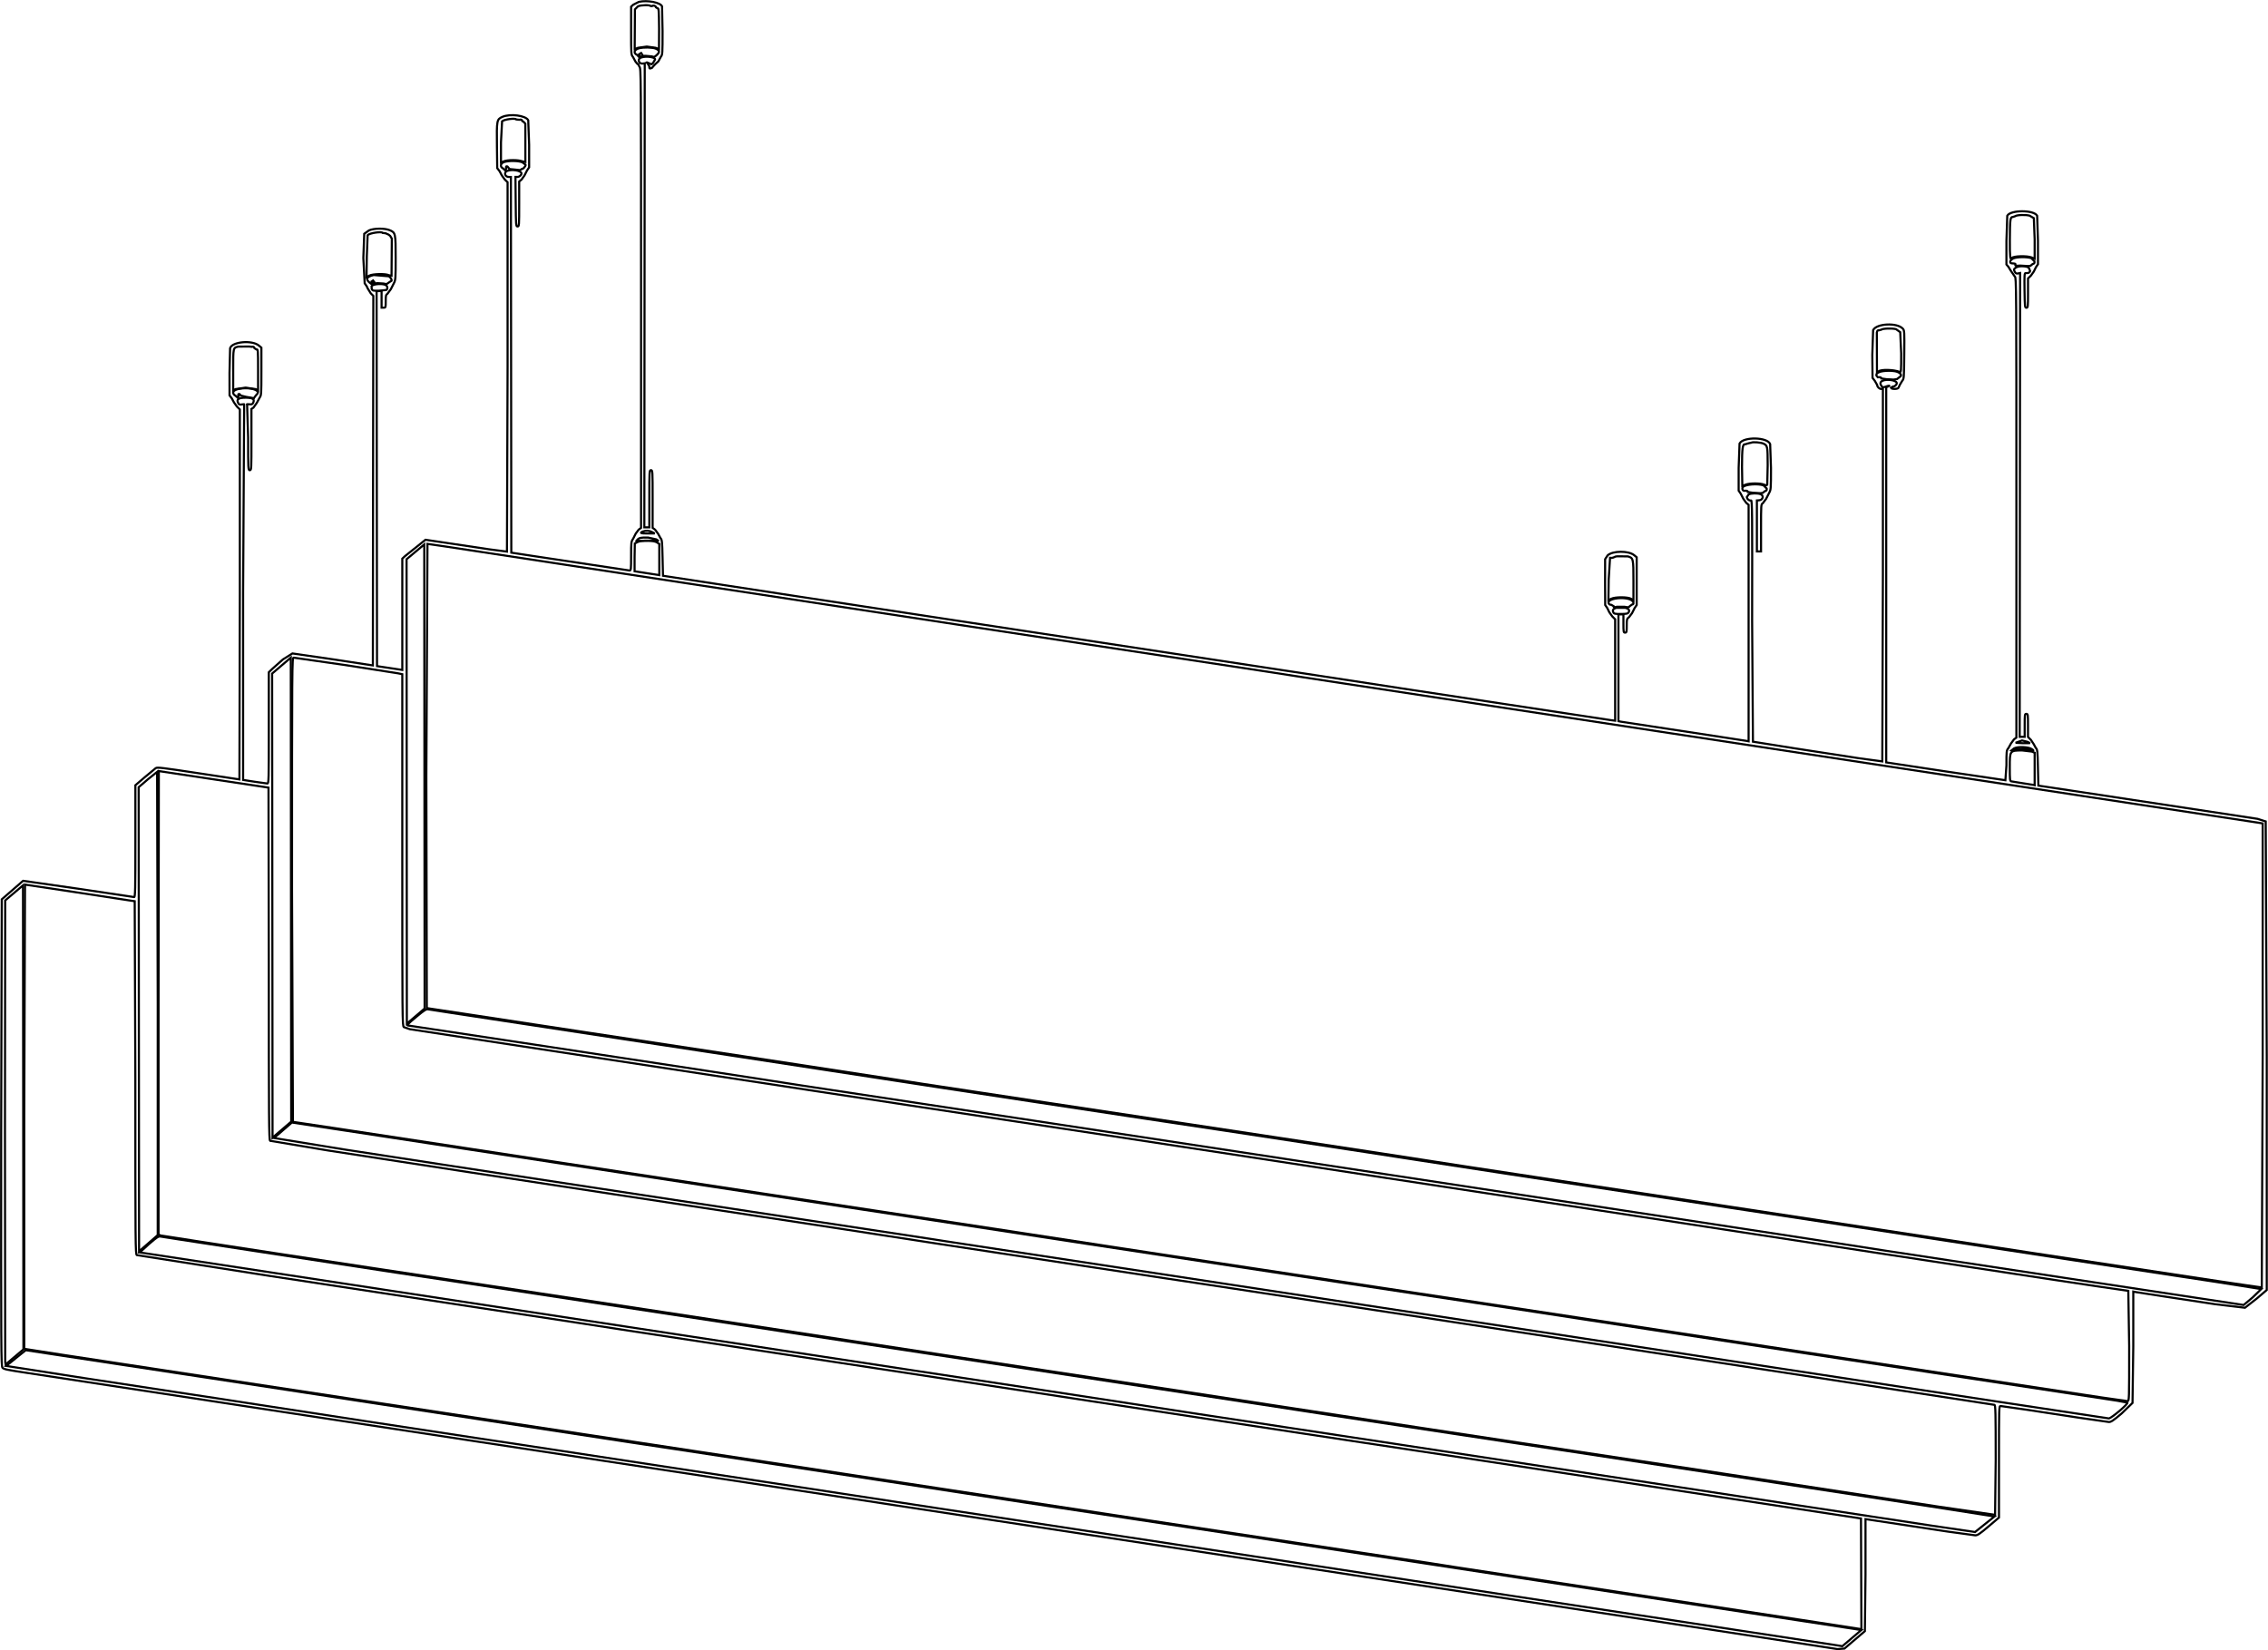 <svg id="Layer_1" xmlns="http://www.w3.org/2000/svg" xmlns:xlink="http://www.w3.org/1999/xlink" viewBox="0 0 656.57 477.78" style="enable-background:new 0 0 656.57 477.78;"><style>.st0{fill-opacity:0;stroke:#000000;stroke-width:0.61;}</style><path class="st0" d="M100.33 327.4l27.65 4.22 20.4 3.12 58.8 8.99 41.64 6.35 21.36 3.25 43.8 6.71 75 11.4 42.84 6.49 15.84 2.41 12.48 1.92 63.48 9.71 26.04 3.96 12.48 1.91 50.76 7.71 2.96.55c.44.24-4.66 4.57-5.38 4.57l-35.73-5.4-38.52-5.88-36.24-5.52-55.8-8.52-89.04-13.58-81.1-12.35-4.46-.7-38.64-5.87-86.88-13.23-16.32-2.5-27.66-4.25-20.76-3.38L84.5 325 100.33 327.4z"/><path class="st0" d="M130.98 293.32l26.04 3.96 25.2 3.84 23.64 3.6 9.36 1.43 47.88 7.34 9.36 1.44 27.6 4.2 30.96 4.69 23.04 3.46 41.04 6.25 16.32 2.52 25.68 3.94 67.92 10.33 33.12 5.04 21.24 3.26 41.52 6.36 40.8 6.2 12.91 2.04-2.45 2.39-2.64 2.22-21.55-3.27-30.31-4.59-51.96-7.89-17.16-2.66-25.8-3.96-130.56-19.91-67.8-10.32-72.12-10.93-12.24-1.9-15.48-2.38-48.95-7.45-37.38-5.65c-.61.0-.25-.39 2.4-2.59 2.19-1.82 2.79-2.21 3.29-2.11L130.98 293.32z"/><path class="st0" d="M1.62 395.04l-.12-.76-.06-67.17.06-66.41 2.58-2.18 2.58-2.18.06 67.17.06 67.17-2.58 2.18L1.62 395.04z"/><path class="st0" d="M21.7 258.29l15.68 2.4 1.62.24.18 51.11c0 49.2.02 51.12.44 51.35l38.56 6.04 90.6 13.79 13.08 2.02 60.84 9.26 31.56 4.81 36.24 5.54 46.92 7.18 20.52 3.12 15.96 2.42 38.04 5.75 49.32 7.55 21.36 3.27 26.4 4.02 9.72 1.48.06 16.04.06 16.04-.66-.14-16.38-2.53-100.8-15.38-7.56-1.19-11.16-1.69-11.04-1.68-16.44-2.5-42.6-6.48-72.96-11.15-15.72-2.41-19.68-3-22.92-3.48-93.96-14.3-63-9.6-13.32-2.03-12.6-1.92L7.8 390.64l-.78-.14v-67.19l.22-67.19L21.7 258.29z"/><path class="st0" d="M45.66 357.59l-2.7 2.35-2.7 2.35L40.2 295.1l-.06-67.18 2.58-2.21 2.76-2.22.18 67.05v67.05z"/><path class="st0" d="M61.85 225.64l15.88 2.4.09 50.97c0 45.77.04 51 .37 51.28l16.62 2.78 19.97 3.08 21.12 3.25 41.88 6.38 26.76 4.07 15.72 2.39 25.2 3.84 26.4 4.07 65.64 9.98 12.72 1.91 69.24 10.54 35.16 5.39 23.76 3.62 29.16 4.44 69.84 10.71c.31.12.36 2.18.36 15.94l-.18 15.9-16.26-2.36-45.96-7.06-15.72-2.41L481.5 424l-41.28-6.24-29.28-4.44-14.16-2.16-29.04-4.44-26.52-4.08-38.76-5.89-27.48-4.18-62.76-9.61-24.36-3.72-36.32-5.52-15.96-2.4L107.1 367l-27.6-4.2-21.84-3.36-6.12-.96-4.86-.75-.78-.14v-67.17l.08-67.17L61.85 225.64z"/><path class="st0" d="M589.02 217.94v4.7 4.7l-.54-.12-3.18-.5-3.06-.5c-.38-.11-.42-.51-.42-4.03.0-4.92-.02-4.89 3.55-4.92l2.82.33L589.02 217.94z"/><path class="st0" d="M588.19 216.88c.78.53.74.53-1.51.13-1.18-.21-3.56-.01-4.14.35l-.24-.08.78-.62C584.2 216.1 587.22 216.22 588.19 216.88z"/><path class="st0" d="M587.7 215.16l-2.1.02-2.1-.12 1.87-.68 1.56.39L587.7 215.16z"/><path class="st0" d="M99.71 192.52l15.49 2.42 1.26.26v50.86c0 49.18.01 50.88.44 51.31l1.74.61 118.9 18.14 26.04 3.96c26.05 3.96 22.73 3.45 43.56 6.6l58.56 8.91 35.76 5.49 29.28 4.46 32.4 4.93 69 10.56 14.76 2.26 24.48 3.73 23.88 3.63 12.77 1.91 8.1 1.18.25 15.96c0 15.89.0 15.96-.49 15.96l-7.5-1.07-78.17-11.9-72.72-11.12-83.88-12.74-23.76-3.6-16.56-2.51-15-2.3-24.24-3.72-5.4-.83-50.4-7.67-77.76-11.87-28.2-4.32-34.72-5.29-12.78-1.91-.26-67.2c0-66.43.01-67.2.47-67.2L99.71 192.52z"/><path class="st0" d="M78.9 329.37l-.06-67.18-.06-67.18 2.7-2.3 2.7-2.3.06 67.17.06 67.17-2.7 2.31-2.7 2.31z"/><path class="st0" d="M470.54 175.98c1.01.28 1.29.69.93 1.34-.2.35-.58.43-2.2.44-1.68.01-2-.05-2.2-.43-.35-.65-.09-1.08.81-1.34L470.54 175.98z"/><path class="st0" d="M472.13 173.67c.76.39 1.04 1.33.39 1.33l-.67.46c-.29.41-.45.43-1.57.21h-2.22c-.85.22-.96.2-.91-.15l-.66-.4c-.94.0-1.15-.9-.31-1.35C467.62 173.01 470.74 172.95 472.13 173.67z"/><path class="st0" d="M471.24 161.09c1.59.44 1.63.61 1.63 7.01v5.71l-.65-.43c-.91-.59-4.64-.6-5.79-.02l-.8.41.08-5.98.39-6.29.51.02.44-.1.62-.28.52-.08L471.24 161.09z"/><path class="st0" d="M117.78 296.37l-.04-67.23-.04-67.23 2.56-2.14 2.56-2.14.05 67.18.05 67.18-2.57 2.19L117.78 296.37z"/><path class="st0" d="M128.85 158.21l10.18 1.55 24.48 3.73 35.52 5.42 79.08 12.07 90.12 13.7 9.24 1.44 11.88 1.81 29.04 4.42 64.56 9.84 120.48 18.35 50.82 7.73.78.14v67.17l-.26 67.17-4.14-.59-8.2-1.21-54.6-8.28-12.48-1.92-77.04-11.77-39.96-6.09-18.24-2.78-16.68-2.54-11.4-1.77-15.48-2.39-30.12-4.58-24.6-3.73-41.28-6.24-19.68-2.99-13.44-2.03-8.52-1.34-27.96-4.3-63.96-9.73-12.48-1.9-19.73-3.01-11.22-1.69-.13-67.2.32-67.2L128.85 158.21z"/><path class="st0" d="M190.86 157.49V162v4.51l-3.54-.55-3.61-.56v-4.03l.07-4.02.84-.43c1.13-.58 4.63-.5 5.59.14L190.86 157.49z"/><path class="st0" d="M190.69 156.64l-.69-.12-5.37.09c-.59.21-.59.21-.16-.29.56-.63 1.06-.73 3.16-.68l2.37.52L190.69 156.64z"/><path class="st0" d="M189.54 154.45l-2.08.01c-2.01.01-2.39-.16-1.32-.59.82-.33 1.8-.27 2.63.17L189.54 154.45z"/><path class="st0" d="M510.54 140.54l.91.91c.06.48-.05.64-.54.76l-.61.5-.74.08-2.16-.13-1.42-.21c0-.34-.25-.43-.99-.35-.5.05-.78-.67-.42-1.09C505.21 140.24 508.9 139.95 510.54 140.54z"/><path class="st0" d="M510.61 128.48c1.07.57 1.11.79 1.12 6.24l-.13 5.56c-.12.32-.24.32-.95.02-1.08-.45-4.2-.44-5.31.02l-.95.36-.09-5.46c0-5.54.18-6.76.94-6.59l.63-.2.53-.14.55-.11C507.38 127.88 509.89 128.09 510.61 128.48z"/><path class="st0" d="M73.36 112.68c1.37.41 1.63.98.81 1.69l-.66.87c0 .23-.09.23-.39-.02l-1.92-.33-1.47-.36-.4-.44c-.38-.08-.43.01-.3.53l-.09.62-.24-.2-.6-.52c-.65-.35-.78-.99-.3-1.39C68.67 112.41 71.67 112.17 73.36 112.68z"/><path class="st0" d="M549.16 107.63c1.09.38 1.51 1.07.88 1.45l-.86.66-.98.16-2.08-.11-1.5-.22c0-.34-.26-.42-1.02-.34l-.42-.55c0-.45.21-.67.9-.96C545.16 107.27 548 107.23 549.16 107.63z"/><path class="st0" d="M72.16 100.33l.75.09c.49-.09.65-.01.76.4l.59.37c.43-.14.45.1.45 5.88v6.02l-.65-.43-2.95-.43-2.95.43-.65.43v-5.98c0-6.56-.04-6.4 1.5-6.76L72.16 100.33z"/><path class="st0" d="M548.88 95.3l1.22.87.28 6.15c0 5.18-.03 5.52-.42 5.36-1.68-.69-5.49-.79-6.12-.16l-.47.28-.04-11.51c.12-.59.25-.74.59-.65l.67-.17C544.91 95.1 547.71 94.99 548.88 95.3z"/><path class="st0" d="M111.82 82.63c.41.34.42 1.08.02 1.33l-2.14.22c-1.67.03-1.86-.02-2.08-.49l-.05-.83C108.01 82.16 111.06 82 111.82 82.63z"/><path class="st0" d="M112.52 79.99c.65.31 1.16 1.41.65 1.41l-.71.47c-.43.4-.63.43-1.41.22l-1.8-.11c-.74.12-.88.07-.86-.27l-.39-.5-.42.29.24.38.24.24c0 .43-.49.26-1.22-.43-1.04-.97-.66-1.56 1.34-2.06L112.52 79.99z"/><path class="st0" d="M588.06 74.75l.91.92c.06.51-.05.66-.54.78l-.61.5-.74.08-2.26-.14c-1.23.1-1.49.06-1.39-.21.12-.32.0-.38-1-.43-.82-.04-.59-.93.36-1.4C583.77 74.37 586.75 74.31 588.06 74.75z"/><path class="st0" d="M110.8 67.44l.83.1.86.39.47.37.47.79-.08 10.75-.78-.16c-.88-.49-4.69-.41-5.66.12l-.8.43.08-5.99.24-6.16C107.05 67.45 110.5 66.95 110.8 67.44z"/><path class="st0" d="M587.56 62.44l1.22.72.24 6.1v5.64l-.87-.36c-1.32-.55-5.38-.43-5.75.17-.47.76-.58-.28-.56-5.25.03-5.9.12-6.68.81-6.62l.72-.24C583.76 62.22 586.37 62.11 587.56 62.44z"/><path class="st0" d="M151.25 47.02l.91.68c.11.35-.85 1.42-1.07 1.2l-.19.14-.36.21-1.87-.2c-1.13-.07-1.49-.17-1.4-.41l-.37-.44c-.41-.11-.47-.04-.38.46l-.1.72-.21-.09-.61-.54c-.92-.49-.73-1.47.37-1.84C147.3 46.47 150.27 46.53 151.25 47.02z"/><path class="st0" d="M149.46 34.59l.87.09c.6-.12.75-.06.86.37l.44.27.45.5.01 11.07-.95-.2c-1.07-.45-4.2-.44-5.28.01l-.83.35v-5.84l.32-6.1C146.04 34.53 149.18 34.14 149.46 34.59z"/><path class="st0" d="M185.46 16.36l-.37.24-.23-.24.37-.24L185.46 16.36z"/><path class="st0" d="M189.79 14.07c1.17.49 1.27.97.39 1.81-.66.63-.81.68-1.47.45l-1.81-.17c-.91.07-1.06.02-.95-.31l-.34-.51-.59.35c-.1.4-.2.43-.63.2-1.09-.58-.81-1.5.57-1.9C186.15 13.64 188.87 13.69 189.79 14.07z"/><path class="st0" d="M188.36 1.74l.39.03c.32-.32 1.15-.07 1.15.35l.42.27c.39-.07.42.37.48 5.87l-.03 5.94-.96-.36-2.56-.36-2.56.36-.95.36.07-11.49.9-.89C185.62 1.43 188.13 1.38 188.36 1.74z"/><path class="st0" d="M184.95.54l-1.62.82-.63.58v6.95c0 6.94.0 6.95.56 7.63l.72 1.34.56.66c.22.0.33.07.25.15l.32.65c.46.49.47 1.52.47 67.01v66.51l-.69.51-.84 1.12-.75 1.49c-.58.85-.6 1-.6 5.05.0 3.81-.04 4.17-.42 4.17l-28.5-4.29-5.76-.88-.06-54.39-.06-54.39h-.63c-1.13.0-1.47-1.35-.44-1.75 1.34-.51 3.86-.13 4.11.62.15.45-.55 1.13-1.14 1.13h-.58l.07 7.17c.06 6.95.08 7.17.54 7.17.46.0.47-.19.47-6.5v-6.5l.69-.58.84-1.18.75-1.47.6-.88v-6.58l-.26-7.07c-.74-1.38-5.24-1.96-7.49-.97-1.62.72-1.66.94-1.57 8.38l.08 6.46.66.86.66 1.23.84 1.18.84.82v53.42l-.18 53.52-5.22-.68-18.37-2.75-5.93 4.74-.78.73v16.11 16.11l-.9-.14-3.66-.55-2.76-.41-.06-54.29-.06-54.29h.72.72v2.4 2.4h.6c.59.0.6-.04.6-1.86.0-1.63.06-1.9.5-2.17l.98-1.32.94-1.85c.41-.76.46-1.41.46-7.15.0-7.2-.04-7.4-1.73-8.09-1.5-.61-4.54-.58-5.99.06l-1.38.98-.26 7.01.39 7.34.57.82.32.68.87 1.4.74.72L108 139.15l-.06 53.51-11.28-1.73-12-1.74-2.76 1.73-3.06 2.72-1.02.99v16.11c0 15.18-.02 16.11-.42 16.11l-3.72-.52-3.3-.52v-54.3l.3-54.43c.17-.07-.1-.07-.59.01-.8.12-.93.07-1.18-.5-.47-1.02.14-1.43 2.18-1.44 2.01-.02 2.68.4 2.23 1.4-.23.51-.4.58-1.18.5-.5-.05-.78-.03-.61.04l.3 9.59c0 9.3.01 9.46.48 9.46s.48-.16.48-8.87v-8.87l.58-.38.97-1.37.86-1.58c.44-.56.47-1.03.47-7.5v-6.91l-.73-.61c-1.98-1.67-7.8-1.13-8.33.77l-.17 7.15.01 6.51.65.85.65 1.21.84 1.18.84.82v53.56l-.12 53.56-11.92-1.8c-10.42-1.59-11.85-1.76-12.3-1.47l-3.2 2.65-2.7 2.31v16.19c0 14.06-.05 16.19-.35 16.19l-16.13-2.41-16.03-2.3-6.17 5.37-.18 67.77C.3 391.97.33 395.53.72 396c.35.41 1.31.62 6.18 1.35l86.52 13.2 45.72 6.97 89.76 13.67 30.72 4.7 134.64 20.53 64.44 9.83 37.8 5.76 35.47 5.45 1.99-.16 5.91-5.04.18-16.35v-16.09l2.82.43 21.01 3.19 7.95 1.08c.67.0 1.3-.42 3.83-2.57l3.03-2.57v-16.15c0-16.05.0-16.15.48-16.15l7.5 1.07 15.06 2.3 8.78 1.26c.61.02 1.26-.41 3.68-2.46l3.16-3.06.22-16.41v-15.84l.66.14 7.86 1.22 15.24 2.31 8.57 1.02 3.42-2.67 2.89-2.46v-67.63l-.3-68.04-2.34-.75-54.24-8.23-9.24-1.39-.12-5.2c-.11-4.98-.14-5.23-.66-5.78l-.54-1-.84-1.27-.84-.84v-3.34c0-3.18-.02-3.34-.48-3.34s-.48.16-.48 3.32v3.32h-.72-.72l.06-67.14.06-67.14-.61.12c-.48.1-.68-.01-.95-.52-.32-.6-.31-.68.22-1.1.77-.62 3.11-.63 3.87-.02l.37.96c-.16.49-.48.63-1.33.58-.31-.02-.35.65-.29 5 .07 4.81.09 5.03.54 5.03.45.0.47-.19.47-4.24v-4.24l.84-.82.84-1.18.6-1.24.6-.88v-6.8l-.24-7.24c-.92-1.72-7.72-1.72-8.65.0l-.24 7.28v6.84l.6.71.6 1 1.25 1.82c.41.13.43 3.04.43 66.79v66.66l-.69.51-.86 1.17-.75 1.35c-.57.68-.58.79-.58 5l-.3 4.31-17.4-2.57-17.1-2.59v-54.31-54.31l.54-.22c.82-.33.21-.29-.73.05-.73.26-.86.25-1.16-.17-.51-.69-.41-1.22.27-1.53 1.24-.56 3.86-.2 4.11.57.15.46-.55 1.13-1.18 1.13l-.5.33c.16.42 1.85.44 2.18.03l.42-.9.69-1.16c.5-.54.51-.8.58-7.56.07-6.79.05-7.02-.42-7.54-1.68-1.8-7.6-1.51-8.59.42l-.24 7.22.07 6.62.66.86.67 1.18c.01.55.62 1.16 1.16 1.16h.51v53.87l-.18 53.97-6.9-.94-18.48-2.85-12.06-1.92-.24-35.04c.06-31.48.02-34.91-.31-34.81-.48.15-1.13-.35-1.23-.95l.52-.78c.71-.37 2.6-.41 3.46-.08 1.03.39.71 1.7-.43 1.77l-.63.04v7.38 7.38h.6.6v-6.83c0-6.66.01-6.84.5-7.1l.96-1.27.94-1.84c.45-.78.48-1.26.48-7.12l-.24-6.92c-.78-2.05-7.78-2.18-8.86-.16l-.26 7.07v6.58l.6.88.75 1.47.84 1.18.69.58v34.23 34.23l-.66-.13-7.86-1.21-28.5-4.35-.66-.14v-15.46-15.46h.72.72v2.64c0 2.48.03 2.64.48 2.64.44.0.48-.16.48-1.99.0-1.92.03-2.01.69-2.51l.84-1.12.75-1.49.6-.88v-6.91-6.91l-.71-.59c-1.61-1.35-6.24-1.33-7.71.04l-.72 1.11-.01 6.87.03 6.39.6.88.6 1.23.84 1.18.84.84v14.68 14.68l-1.14-.14-34.26-5.2-26.04-3.96-27.36-4.19-83.64-12.72-64.08-9.76-23.88-3.66-15.24-2.33-.12-5.19c-.11-4.86-.15-5.22-.63-5.75l-.66-1.21-.87-1.19-.72-.53v-8.35c0-8.19-.01-8.35-.48-8.35s-.48.16-.48 8.28v8.28h-.72-.72l.06-67.18.06-67.18-.63.08c-.87.11-1.46-.89-.87-1.48.81-.81 4.5-.58 4.5.28l-.63 1.08-.33.25c0 .14-.23.09-.53-.12l-.9-.36c-.22.01-.15.1.17.23l.54.93c0 .69.02.71.74.46l.62-.71.44-.45.81-.73.74-1.35c.47-.59.49-.94.49-7.41l-.15-7.18C191.24.72 187.36-.04 184.95.54z"/><path class="st0" d="M18.18 392.55l35.64 5.41 37.2 5.67 12.48 1.92 79.08 12.08 12.84 1.93 62.28 9.48 38.28 5.88 34.08 5.18 16.68 2.53 11.64 1.77 57.48 8.77 93.6 14.29 28.49 4.34.89.14-2.75 2.34-2.75 2.34-1.27-.21-46.26-7.05-48.84-7.43-29.04-4.44-31.2-4.78-14.04-2.15-22.2-3.38-68.88-10.48-28.2-4.31-93.6-14.26-10.44-1.56-33.84-5.15-31.32-4.81-11.64-1.8-11.04-1.67-26.74-4.08-23-3.58 5.67-4.56 10.72 1.63z"/><path class="st0" d="M51.78 358.85l62.76 9.6 19.8 2.98 83.4 12.71 15.6 2.4 37.8 5.76 94.55 14.43 20.17 3.1 38.04 5.76 29.52 4.47 61.44 9.36 42.84 6.56 19.7 3.08-5.64 4.5-12.19-1.79-40.27-6.13-32.28-4.93L403.62 418l-31.56-4.79-29.28-4.45-14.76-2.28-28.2-4.32-37.2-5.66-36.84-5.61-32.28-4.93-83.28-12.71-69.75-10.64 2.62-2.39c2.38-2.06 2.77-2.31 3.41-2.2L51.78 358.85z"/></svg>